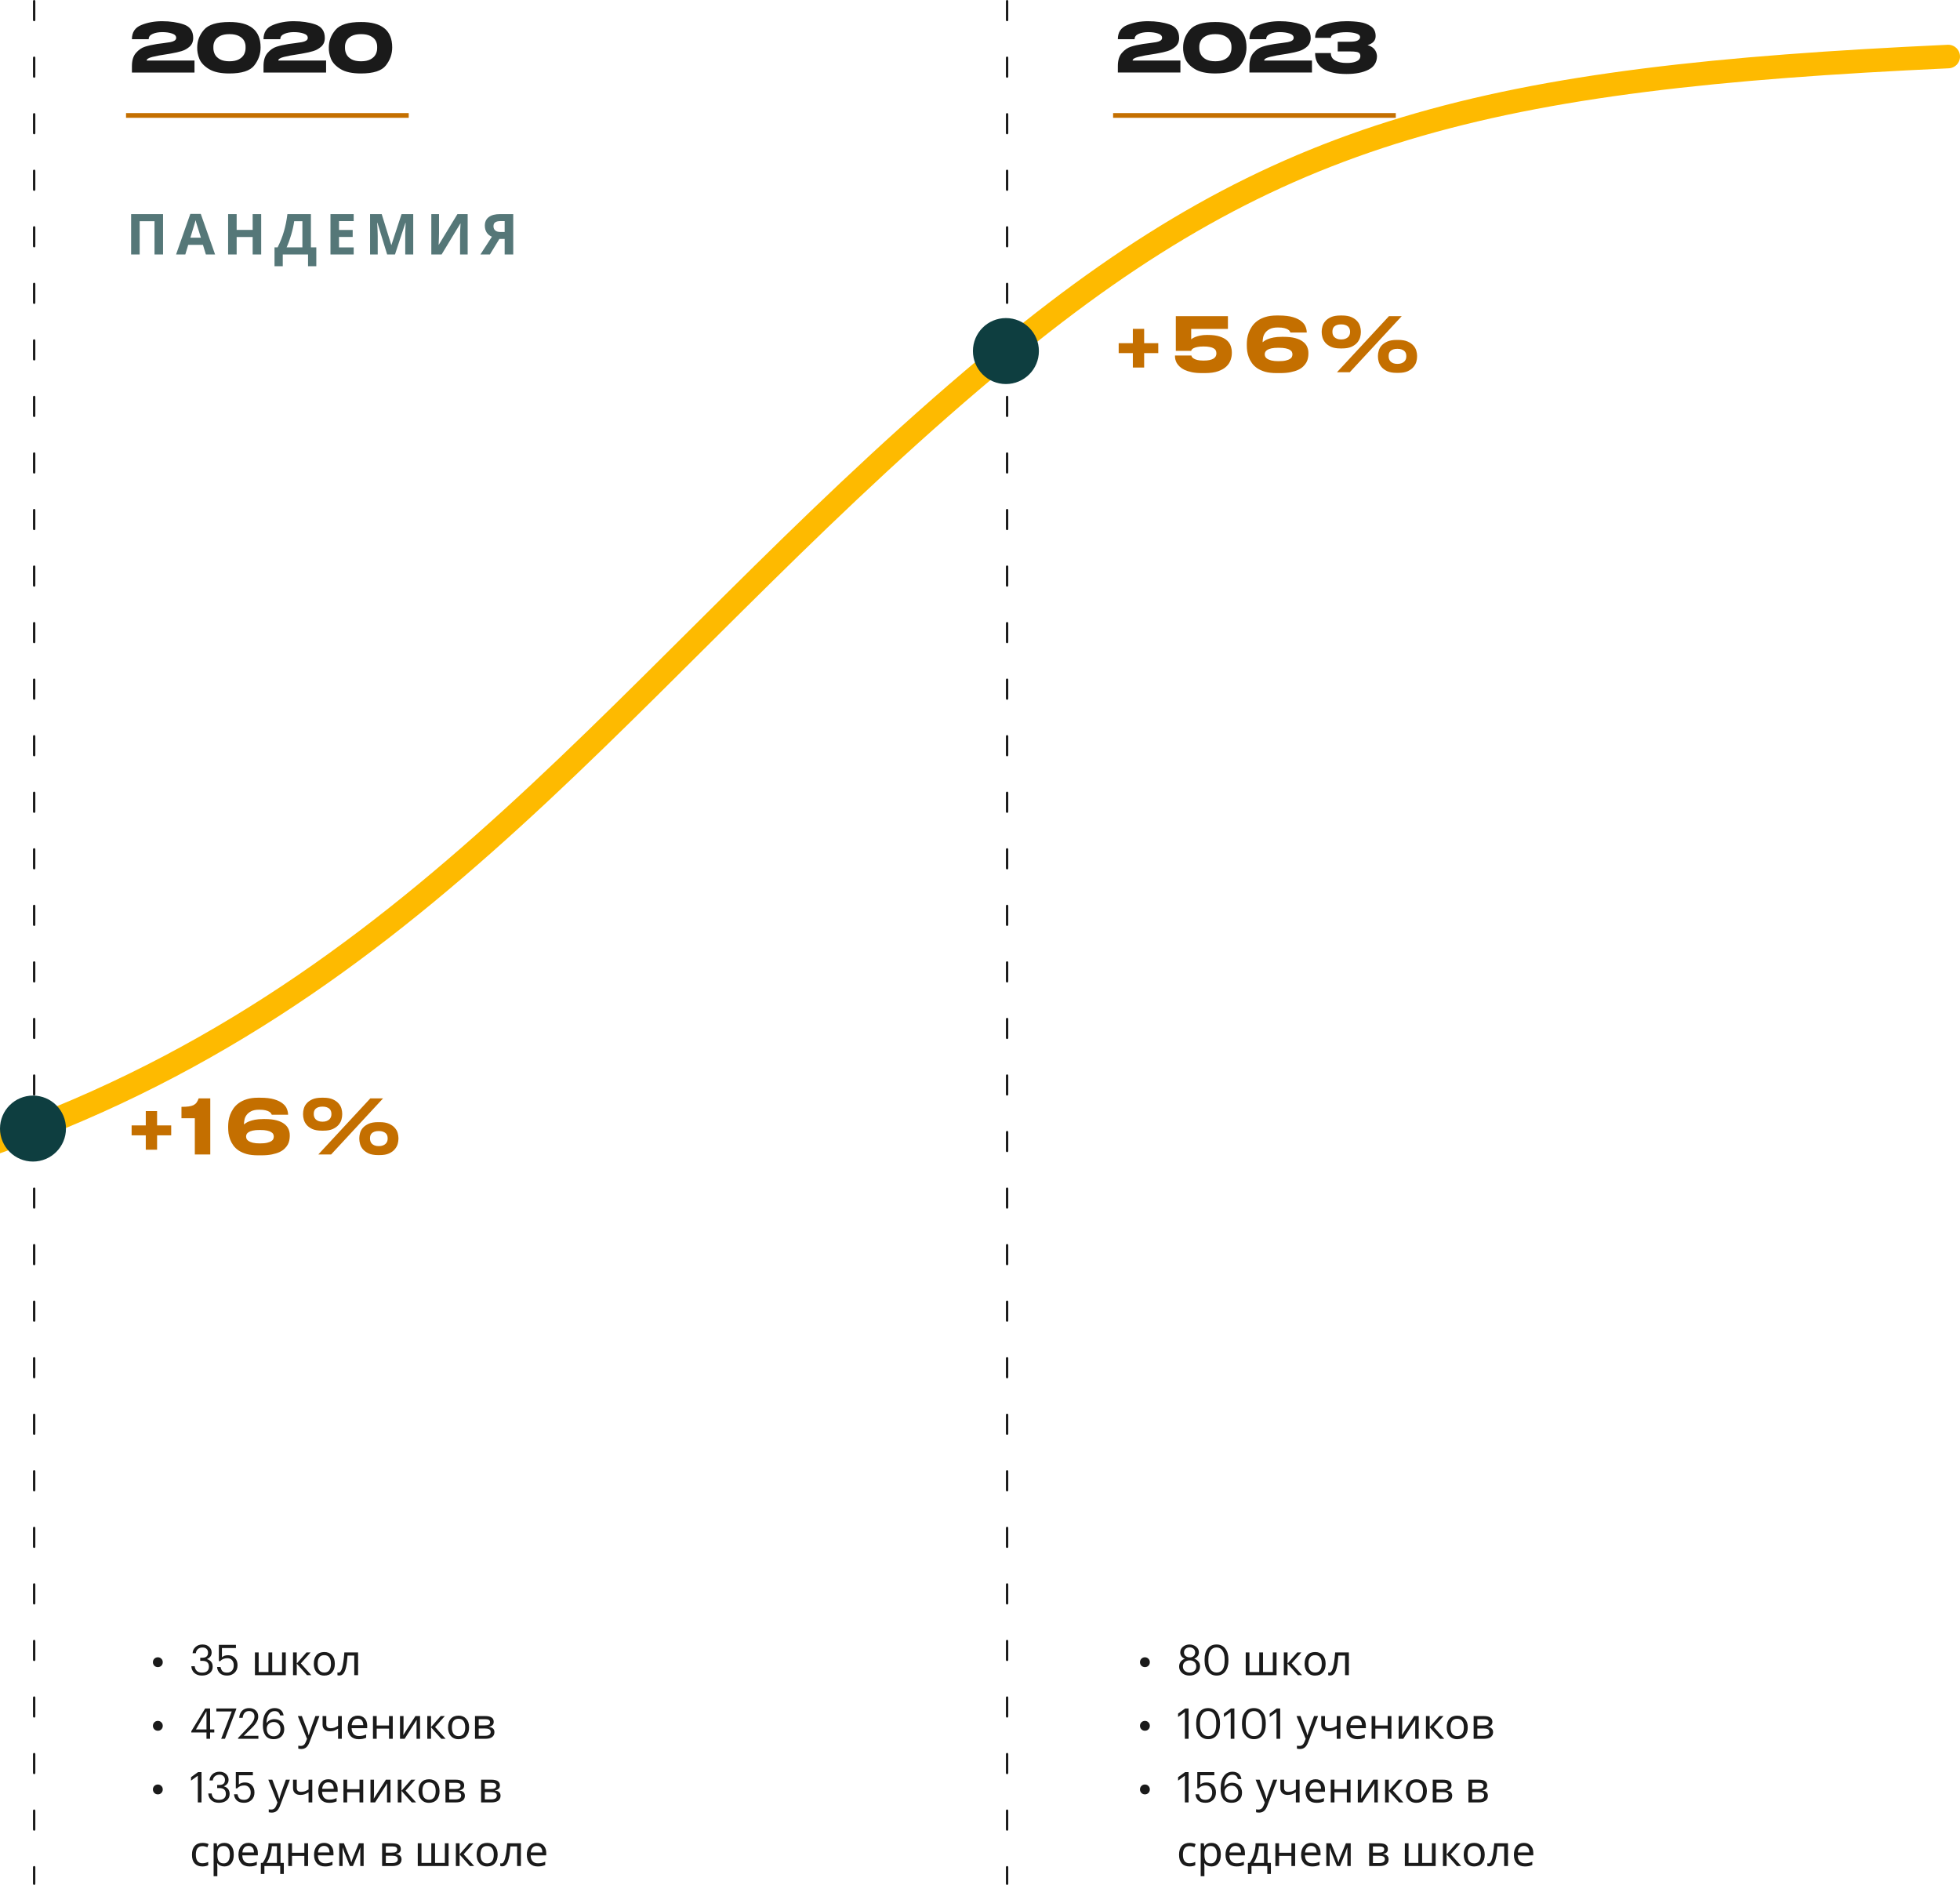 <?xml version="1.0" encoding="UTF-8"?> <svg xmlns="http://www.w3.org/2000/svg" width="832" height="800" viewBox="0 0 832 800" fill="none"><g clip-path="url(#clip0_824_589)"><path d="M14.5 0.5V799.5" stroke="#1A1A1A" stroke-linecap="round" stroke-dasharray="8 16"></path><path d="M427.5 0.5V799.5" stroke="#1A1A1A" stroke-linecap="round" stroke-dasharray="8 16"></path><path d="M66.681 481.872V487.984H61.881V481.872H55.871V477.648H61.881V471.568H66.681V477.648H72.671V481.872H66.681ZM77.031 474.608V469.776C78.231 469.776 79.231 469.723 80.041 469.616C80.871 469.509 81.561 469.328 82.091 469.072C82.641 468.795 83.091 468.432 83.431 467.984C83.771 467.515 84.071 466.917 84.331 466.192H89.261V490H82.701V474.608H77.031ZM109.461 490.352C107.631 490.352 106.041 490.171 104.691 489.808C103.371 489.424 102.241 488.923 101.301 488.304C100.361 487.664 99.611 486.939 99.031 486.128C98.451 485.317 98.011 484.485 97.691 483.632C97.371 482.757 97.141 481.904 97.011 481.072C96.911 480.219 96.851 479.429 96.851 478.704V477.968C96.851 477.328 96.911 476.592 97.011 475.76C97.141 474.907 97.371 474.032 97.691 473.136C98.031 472.24 98.491 471.365 99.061 470.512C99.661 469.637 100.431 468.859 101.371 468.176C102.301 467.493 103.441 466.949 104.761 466.544C106.081 466.117 107.651 465.904 109.461 465.904H110.421C112.901 465.904 114.901 466.139 116.441 466.608C118.001 467.077 119.201 467.675 120.051 468.4C120.931 469.104 121.521 469.883 121.811 470.736C122.131 471.568 122.291 472.357 122.291 473.104V473.136H115.381C115.321 472.987 115.211 472.795 115.061 472.56C114.931 472.304 114.681 472.069 114.291 471.856C113.931 471.621 113.411 471.419 112.731 471.248C112.061 471.077 111.181 470.992 110.071 470.992C108.601 470.992 107.441 471.216 106.581 471.664C105.731 472.112 105.081 472.656 104.631 473.296C104.181 473.915 103.891 474.576 103.771 475.28C103.641 475.963 103.571 476.549 103.571 477.04V477.264C103.721 477.136 103.971 476.944 104.311 476.688C104.671 476.432 105.171 476.176 105.811 475.92C106.451 475.664 107.251 475.44 108.211 475.248C109.201 475.056 110.381 474.96 111.771 474.96H112.471C114.411 474.96 116.051 475.141 117.401 475.504C118.741 475.867 119.831 476.368 120.661 477.008C121.491 477.627 122.091 478.352 122.451 479.184C122.821 479.995 123.001 480.848 123.001 481.744V482.288C123.001 482.8 122.931 483.365 122.811 483.984C122.701 484.581 122.491 485.179 122.171 485.776C121.851 486.373 121.401 486.949 120.821 487.504C120.271 488.059 119.541 488.549 118.651 488.976C117.771 489.381 116.701 489.712 115.451 489.968C114.211 490.224 112.741 490.352 111.031 490.352H109.461ZM104.471 482.448C104.471 482.747 104.541 483.067 104.691 483.408C104.841 483.728 105.131 484.027 105.561 484.304C105.981 484.581 106.571 484.816 107.321 485.008C108.091 485.2 109.081 485.296 110.291 485.296C111.621 485.296 112.661 485.2 113.431 485.008C114.221 484.816 114.821 484.581 115.221 484.304C115.651 484.005 115.921 483.696 116.021 483.376C116.151 483.035 116.211 482.736 116.211 482.48V482.288C116.211 482.011 116.141 481.712 115.991 481.392C115.861 481.072 115.581 480.784 115.161 480.528C114.751 480.251 114.161 480.027 113.371 479.856C112.601 479.685 111.571 479.6 110.291 479.6C109.061 479.6 108.051 479.685 107.291 479.856C106.541 480.027 105.951 480.251 105.531 480.528C105.121 480.784 104.841 481.072 104.691 481.392C104.541 481.712 104.471 482.011 104.471 482.288V482.448ZM136.581 479.888C134.941 479.888 133.601 479.653 132.551 479.184C131.531 478.693 130.731 478.107 130.151 477.424C129.581 476.72 129.181 475.984 128.971 475.216C128.751 474.427 128.651 473.733 128.651 473.136V472.56C128.651 471.963 128.751 471.28 128.971 470.512C129.181 469.723 129.581 468.997 130.151 468.336C130.731 467.653 131.531 467.077 132.551 466.608C133.601 466.139 134.941 465.904 136.581 465.904H137.291C138.931 465.904 140.261 466.139 141.291 466.608C142.331 467.077 143.141 467.653 143.721 468.336C144.321 468.997 144.721 469.723 144.941 470.512C145.151 471.28 145.261 471.963 145.261 472.56V473.136C145.261 473.733 145.151 474.427 144.941 475.216C144.721 475.984 144.321 476.72 143.721 477.424C143.141 478.107 142.331 478.693 141.291 479.184C140.261 479.653 138.931 479.888 137.291 479.888H136.581ZM162.601 466.192L140.551 490H135.111L157.191 466.192H162.601ZM140.681 472.72C140.681 472.336 140.621 471.963 140.491 471.6C140.361 471.216 140.151 470.885 139.851 470.608C139.551 470.331 139.151 470.107 138.661 469.936C138.191 469.765 137.611 469.68 136.901 469.68C136.201 469.68 135.601 469.765 135.111 469.936C134.641 470.107 134.261 470.331 133.961 470.608C133.681 470.885 133.481 471.216 133.351 471.6C133.251 471.963 133.191 472.336 133.191 472.72V472.912C133.191 473.296 133.261 473.68 133.381 474.064C133.511 474.427 133.711 474.757 133.991 475.056C134.291 475.355 134.671 475.6 135.141 475.792C135.611 475.984 136.201 476.08 136.901 476.08C137.611 476.08 138.191 475.984 138.661 475.792C139.151 475.6 139.551 475.355 139.851 475.056C140.151 474.757 140.361 474.427 140.491 474.064C140.621 473.701 140.681 473.339 140.681 472.976V472.72ZM160.491 490.256C158.851 490.256 157.501 490.021 156.461 489.552C155.431 489.061 154.621 488.464 154.021 487.76C153.451 487.056 153.051 486.32 152.841 485.552C152.631 484.763 152.521 484.069 152.521 483.472V482.928C152.521 482.331 152.631 481.648 152.841 480.88C153.051 480.091 153.451 479.365 154.021 478.704C154.621 478.021 155.431 477.445 156.461 476.976C157.501 476.507 158.851 476.272 160.491 476.272H161.161C162.801 476.272 164.141 476.507 165.161 476.976C166.211 477.445 167.021 478.021 167.591 478.704C168.191 479.365 168.591 480.091 168.811 480.88C169.021 481.648 169.131 482.331 169.131 482.928V483.472C169.131 484.069 169.021 484.763 168.811 485.552C168.591 486.32 168.191 487.056 167.591 487.76C167.021 488.464 166.211 489.061 165.161 489.552C164.141 490.021 162.801 490.256 161.161 490.256H160.491ZM160.781 480.048C160.071 480.048 159.471 480.133 158.981 480.304C158.511 480.475 158.131 480.699 157.831 480.976C157.551 481.253 157.351 481.573 157.221 481.936C157.121 482.299 157.061 482.672 157.061 483.056V483.28C157.061 483.664 157.131 484.048 157.261 484.432C157.381 484.795 157.591 485.125 157.861 485.424C158.161 485.723 158.551 485.968 159.021 486.16C159.491 486.352 160.071 486.448 160.781 486.448C161.481 486.448 162.071 486.352 162.541 486.16C163.031 485.968 163.421 485.723 163.721 485.424C164.021 485.125 164.231 484.795 164.361 484.432C164.491 484.069 164.551 483.707 164.551 483.344V483.056C164.551 482.672 164.491 482.299 164.361 481.936C164.231 481.573 164.021 481.253 163.721 480.976C163.421 480.699 163.031 480.475 162.541 480.304C162.071 480.133 161.481 480.048 160.781 480.048Z" fill="#C46F00"></path><path opacity="0.7" d="M69.21 108H65.59V93.891H59.29V108H55.66V90.867H69.21V108ZM87.39 108L86.15 103.922H79.9L78.66 108H74.74L80.79 90.797H85.23L91.3 108H87.39ZM85.28 100.875C84.13 97.18 83.48 95.09 83.33 94.606C83.19 94.121 83.09 93.738 83.03 93.457C82.77 94.457 82.03 96.93 80.81 100.875H85.28ZM110.87 108H107.25V100.605H100.46V108H96.83V90.867H100.46V97.582H107.25V90.867H110.87V108ZM116.53 104.977H117.85C118.98 102.711 119.88 100.449 120.53 98.191C121.19 95.926 121.68 93.484 122 90.867H131.98V104.977H134.27V112.992H130.76V108H120.03V112.992H116.53V104.977ZM124.88 93.891C124.63 95.68 124.21 97.574 123.63 99.574C123.05 101.574 122.4 103.375 121.67 104.977H128.36V93.891H124.88ZM150.14 108H140.28V90.867H150.14V93.844H143.91V97.606H149.71V100.582H143.91V105H150.14V108ZM164.34 108L160.22 94.559H160.11C160.26 97.293 160.34 99.117 160.34 100.031V108H157.09V90.867H162.03L166.09 103.969H166.16L170.46 90.867H175.41V108H172.02V99.891C172.02 99.508 172.02 99.066 172.03 98.566C172.05 98.066 172.1 96.738 172.19 94.582H172.09L167.67 108H164.34ZM183.09 90.867H186.36V99.141L186.31 101.355L186.2 103.875H186.27L194.18 90.867H198.52V108H195.29V99.773C195.29 98.672 195.36 97.039 195.5 94.875H195.41L187.46 108H183.09V90.867ZM211.97 101.426L207.97 108H203.93L208.81 100.465C207.84 100.074 207.1 99.473 206.58 98.66C206.07 97.84 205.81 96.875 205.81 95.766C205.81 94.195 206.36 92.988 207.47 92.144C208.59 91.293 210.19 90.867 212.28 90.867H217.86V108H214.22V101.426H211.97ZM214.22 93.844H212.43C211.49 93.844 210.77 94.012 210.25 94.348C209.73 94.684 209.48 95.242 209.48 96.023C209.48 96.781 209.73 97.379 210.23 97.816C210.73 98.254 211.49 98.473 212.52 98.473H214.22V93.844Z" fill="#0E3E40"></path><path d="M485.681 149.872V155.984H480.881V149.872H474.871V145.648H480.881V139.568H485.681V145.648H491.671V149.872H485.681ZM510.191 158.352C508.531 158.352 507.091 158.224 505.881 157.968C504.681 157.712 503.661 157.381 502.801 156.976C501.971 156.571 501.291 156.112 500.751 155.6C500.221 155.088 499.811 154.576 499.511 154.064C499.231 153.531 499.041 153.029 498.931 152.56C498.821 152.091 498.771 151.685 498.771 151.344V150.896H505.721C505.741 151.024 505.811 151.216 505.941 151.472C506.091 151.707 506.341 151.941 506.711 152.176C507.071 152.411 507.581 152.613 508.241 152.784C508.901 152.955 509.791 153.04 510.901 153.04C511.921 153.04 512.791 152.965 513.491 152.816C514.201 152.645 514.751 152.432 515.161 152.176C515.581 151.899 515.881 151.589 516.051 151.248C516.241 150.885 516.341 150.501 516.341 150.096V149.904C516.341 149.477 516.251 149.093 516.081 148.752C515.911 148.389 515.611 148.091 515.191 147.856C514.781 147.6 514.231 147.408 513.521 147.28C512.821 147.131 511.941 147.056 510.901 147.056C509.831 147.056 508.961 147.131 508.271 147.28C507.611 147.408 507.091 147.568 506.711 147.76C506.321 147.952 506.061 148.155 505.911 148.368C505.761 148.581 505.671 148.763 505.651 148.912H499.121V134.192H521.241V139.6H505.651V144.016C505.711 143.952 505.901 143.824 506.191 143.632C506.521 143.419 506.941 143.205 507.481 142.992C508.031 142.779 508.711 142.587 509.521 142.416C510.331 142.245 511.271 142.16 512.341 142.16H512.661C514.731 142.16 516.421 142.384 517.751 142.832C519.071 143.259 520.121 143.824 520.881 144.528C521.651 145.232 522.171 146.032 522.451 146.928C522.751 147.803 522.901 148.677 522.901 149.552V149.936C522.901 150.832 522.731 151.781 522.391 152.784C522.071 153.765 521.481 154.672 520.631 155.504C519.771 156.336 518.601 157.019 517.111 157.552C515.641 158.085 513.761 158.352 511.481 158.352H510.191ZM541.871 158.352C540.031 158.352 538.441 158.171 537.101 157.808C535.781 157.424 534.651 156.923 533.711 156.304C532.771 155.664 532.011 154.939 531.441 154.128C530.861 153.317 530.411 152.485 530.091 151.632C529.771 150.757 529.551 149.904 529.421 149.072C529.311 148.219 529.261 147.429 529.261 146.704V145.968C529.261 145.328 529.311 144.592 529.421 143.76C529.551 142.907 529.771 142.032 530.091 141.136C530.431 140.24 530.891 139.365 531.471 138.512C532.071 137.637 532.831 136.859 533.771 136.176C534.711 135.493 535.841 134.949 537.161 134.544C538.491 134.117 540.051 133.904 541.871 133.904H542.831C545.301 133.904 547.311 134.139 548.841 134.608C550.401 135.077 551.611 135.675 552.461 136.4C553.331 137.104 553.921 137.883 554.221 138.736C554.541 139.568 554.701 140.357 554.701 141.104V141.136H547.791C547.721 140.987 547.621 140.795 547.471 140.56C547.341 140.304 547.081 140.069 546.701 139.856C546.341 139.621 545.811 139.419 545.131 139.248C544.471 139.077 543.591 138.992 542.481 138.992C541.001 138.992 539.841 139.216 538.991 139.664C538.131 140.112 537.481 140.656 537.041 141.296C536.591 141.915 536.301 142.576 536.171 143.28C536.041 143.963 535.981 144.549 535.981 145.04V145.264C536.131 145.136 536.371 144.944 536.721 144.688C537.081 144.432 537.581 144.176 538.221 143.92C538.861 143.664 539.661 143.44 540.621 143.248C541.601 143.056 542.791 142.96 544.171 142.96H544.881C546.821 142.96 548.461 143.141 549.801 143.504C551.151 143.867 552.241 144.368 553.071 145.008C553.901 145.627 554.501 146.352 554.861 147.184C555.221 147.995 555.401 148.848 555.401 149.744V150.288C555.401 150.8 555.341 151.365 555.211 151.984C555.111 152.581 554.891 153.179 554.571 153.776C554.251 154.373 553.801 154.949 553.231 155.504C552.671 156.059 551.951 156.549 551.051 156.976C550.181 157.381 549.111 157.712 547.851 157.968C546.611 158.224 545.141 158.352 543.441 158.352H541.871ZM536.881 150.448C536.881 150.747 536.951 151.067 537.101 151.408C537.251 151.728 537.541 152.027 537.961 152.304C538.391 152.581 538.981 152.816 539.721 153.008C540.491 153.2 541.481 153.296 542.701 153.296C544.021 153.296 545.071 153.2 545.841 153.008C546.631 152.816 547.221 152.581 547.631 152.304C548.051 152.005 548.321 151.696 548.431 151.376C548.561 151.035 548.621 150.736 548.621 150.48V150.288C548.621 150.011 548.551 149.712 548.401 149.392C548.271 149.072 547.991 148.784 547.561 148.528C547.161 148.251 546.561 148.027 545.771 147.856C545.001 147.685 543.981 147.6 542.701 147.6C541.461 147.6 540.461 147.685 539.691 147.856C538.951 148.027 538.361 148.251 537.931 148.528C537.531 148.784 537.251 149.072 537.101 149.392C536.951 149.712 536.881 150.011 536.881 150.288V150.448ZM568.991 147.888C567.351 147.888 566.001 147.653 564.961 147.184C563.931 146.693 563.131 146.107 562.561 145.424C561.981 144.72 561.591 143.984 561.371 143.216C561.161 142.427 561.051 141.733 561.051 141.136V140.56C561.051 139.963 561.161 139.28 561.371 138.512C561.591 137.723 561.981 136.997 562.561 136.336C563.131 135.653 563.931 135.077 564.961 134.608C566.001 134.139 567.351 133.904 568.991 133.904H569.691C571.341 133.904 572.671 134.139 573.691 134.608C574.741 135.077 575.551 135.653 576.131 136.336C576.721 136.997 577.131 137.723 577.341 138.512C577.561 139.28 577.661 139.963 577.661 140.56V141.136C577.661 141.733 577.561 142.427 577.341 143.216C577.131 143.984 576.721 144.72 576.131 145.424C575.551 146.107 574.741 146.693 573.691 147.184C572.671 147.653 571.341 147.888 569.691 147.888H568.991ZM595.011 134.192L572.961 158H567.521L589.601 134.192H595.011ZM573.091 140.72C573.091 140.336 573.021 139.963 572.891 139.6C572.771 139.216 572.551 138.885 572.251 138.608C571.961 138.331 571.561 138.107 571.071 137.936C570.601 137.765 570.011 137.68 569.311 137.68C568.611 137.68 568.011 137.765 567.521 137.936C567.051 138.107 566.671 138.331 566.371 138.608C566.091 138.885 565.891 139.216 565.761 139.6C565.651 139.963 565.601 140.336 565.601 140.72V140.912C565.601 141.296 565.661 141.68 565.791 142.064C565.921 142.427 566.121 142.757 566.401 143.056C566.701 143.355 567.081 143.6 567.551 143.792C568.021 143.984 568.611 144.08 569.311 144.08C570.011 144.08 570.601 143.984 571.071 143.792C571.561 143.6 571.961 143.355 572.251 143.056C572.551 142.757 572.771 142.427 572.891 142.064C573.021 141.701 573.091 141.339 573.091 140.976V140.72ZM592.891 158.256C591.251 158.256 589.911 158.021 588.861 157.552C587.841 157.061 587.031 156.464 586.431 155.76C585.851 155.056 585.461 154.32 585.251 153.552C585.031 152.763 584.931 152.069 584.931 151.472V150.928C584.931 150.331 585.031 149.648 585.251 148.88C585.461 148.091 585.851 147.365 586.431 146.704C587.031 146.021 587.841 145.445 588.861 144.976C589.911 144.507 591.251 144.272 592.891 144.272H593.571C595.211 144.272 596.541 144.507 597.571 144.976C598.611 145.445 599.421 146.021 600.001 146.704C600.601 147.365 601.001 148.091 601.211 148.88C601.431 149.648 601.531 150.331 601.531 150.928V151.472C601.531 152.069 601.431 152.763 601.211 153.552C601.001 154.32 600.601 155.056 600.001 155.76C599.421 156.464 598.611 157.061 597.571 157.552C596.541 158.021 595.211 158.256 593.571 158.256H592.891ZM593.181 148.048C592.481 148.048 591.881 148.133 591.391 148.304C590.921 148.475 590.541 148.699 590.241 148.976C589.961 149.253 589.761 149.573 589.631 149.936C589.521 150.299 589.471 150.672 589.471 151.056V151.28C589.471 151.664 589.531 152.048 589.661 152.432C589.791 152.795 589.991 153.125 590.271 153.424C590.571 153.723 590.951 153.968 591.421 154.16C591.891 154.352 592.481 154.448 593.181 154.448C593.891 154.448 594.471 154.352 594.941 154.16C595.431 153.968 595.831 153.723 596.131 153.424C596.431 153.125 596.641 152.795 596.771 152.432C596.891 152.069 596.961 151.707 596.961 151.344V151.056C596.961 150.672 596.891 150.299 596.771 149.936C596.641 149.573 596.431 149.253 596.131 148.976C595.831 148.699 595.431 148.475 594.941 148.304C594.471 148.133 593.891 148.048 593.181 148.048Z" fill="#C46F00"></path><path d="M67 707.58C66.41 707.58 65.91 707.376 65.51 706.968C65.11 706.56 64.91 706.068 64.91 705.492C64.91 704.916 65.11 704.424 65.51 704.016C65.91 703.608 66.41 703.404 67 703.404C67.6 703.404 68.1 703.608 68.49 704.016C68.89 704.412 69.09 704.904 69.09 705.492C69.09 706.08 68.89 706.578 68.49 706.986C68.1 707.382 67.6 707.58 67 707.58ZM85.72 711.162C84.39 711.162 83.31 710.79 82.5 710.046C81.69 709.302 81.27 708.354 81.22 707.202H82.66C82.73 708.018 83.02 708.672 83.52 709.164C84.04 709.656 84.78 709.902 85.76 709.902C86.74 709.902 87.47 709.686 87.95 709.254C88.44 708.81 88.69 708.198 88.69 707.418C88.69 705.75 87.78 704.916 85.97 704.916H85V703.602H85.9C87.51 703.602 88.31 702.87 88.31 701.406C88.31 700.77 88.11 700.254 87.7 699.858C87.3 699.45 86.73 699.246 85.97 699.246C85.18 699.246 84.53 699.468 84.01 699.912C83.51 700.356 83.21 700.944 83.13 701.676H81.76C81.81 700.632 82.22 699.756 83 699.048C83.78 698.328 84.77 697.968 85.97 697.968C87.15 697.968 88.08 698.304 88.78 698.976C89.49 699.636 89.84 700.434 89.84 701.37C89.84 702.678 89.16 703.614 87.81 704.178C88.59 704.382 89.19 704.76 89.63 705.312C90.07 705.852 90.29 706.554 90.29 707.418C90.29 708.57 89.87 709.482 89.01 710.154C88.17 710.826 87.08 711.162 85.72 711.162ZM96.42 711.162C95.09 711.162 94.06 710.832 93.34 710.172C92.64 709.512 92.23 708.63 92.14 707.526H93.63C93.78 708.306 94.05 708.9 94.44 709.308C94.84 709.704 95.49 709.902 96.4 709.902C97.28 709.902 97.97 709.626 98.47 709.074C98.98 708.522 99.23 707.76 99.23 706.788C99.23 705.876 98.98 705.15 98.49 704.61C98 704.058 97.35 703.782 96.53 703.782C95.23 703.782 94.22 704.196 93.49 705.024H92.91V698.13H100.15V699.48H94.21V703.404C94.84 702.816 95.72 702.522 96.84 702.522C98.01 702.522 98.97 702.912 99.72 703.692C100.46 704.46 100.83 705.492 100.83 706.788C100.83 708.108 100.41 709.17 99.57 709.974C98.73 710.766 97.68 711.162 96.42 711.162ZM115.55 709.664H119.73V701.35H121.31V711H108.22V701.35H109.8V709.664H113.96V701.35H115.55V709.664ZM130.1 701.35H131.83L127.71 705.999L132.17 711H130.33L125.97 706.104V711H124.39V701.35H125.97V706.034L130.1 701.35ZM142.13 706.157C142.13 707.733 141.73 708.964 140.93 709.849C140.14 710.733 139.04 711.176 137.63 711.176C136.76 711.176 135.98 710.974 135.31 710.569C134.63 710.159 134.12 709.573 133.75 708.812C133.39 708.05 133.21 707.165 133.21 706.157C133.21 704.587 133.6 703.365 134.39 702.492C135.17 701.613 136.27 701.174 137.69 701.174C139.05 701.174 140.13 701.622 140.92 702.519C141.73 703.409 142.13 704.622 142.13 706.157ZM134.84 706.157C134.84 707.37 135.08 708.293 135.55 708.926C136.04 709.553 136.74 709.866 137.67 709.866C138.59 709.866 139.29 709.553 139.77 708.926C140.25 708.293 140.49 707.37 140.49 706.157C140.49 704.944 140.25 704.033 139.76 703.424C139.28 702.809 138.58 702.501 137.65 702.501C135.78 702.501 134.84 703.72 134.84 706.157ZM151.99 711H150.38V702.668H147.54C147.38 704.777 147.16 706.436 146.88 707.643C146.6 708.844 146.24 709.726 145.79 710.288C145.34 710.845 144.77 711.123 144.07 711.123C143.69 711.123 143.41 711.082 143.24 711V709.813C143.36 709.86 143.52 709.884 143.73 709.884C144.37 709.884 144.89 709.204 145.27 707.845C145.65 706.485 145.96 704.32 146.17 701.35H151.99V711ZM67 734.58C66.41 734.58 65.91 734.376 65.51 733.968C65.11 733.56 64.91 733.068 64.91 732.492C64.91 731.916 65.11 731.424 65.51 731.016C65.91 730.608 66.41 730.404 67 730.404C67.6 730.404 68.1 730.608 68.49 731.016C68.89 731.412 69.09 731.904 69.09 732.492C69.09 733.08 68.89 733.578 68.49 733.986C68.1 734.382 67.6 734.58 67 734.58ZM87.65 738V735.3H81.2V734.796L87.09 725.13H89.18V734.022H90.96V735.3H89.18V738H87.65ZM83.18 734.022H87.65V726.318L83.18 734.022ZM93.89 738L98.37 726.39H91.83V725.13H100.31V725.346L95.49 738H93.89ZM101.06 738V737.64L106.17 732.258C107.4 730.95 108.02 729.708 108.02 728.532C108.02 727.812 107.82 727.248 107.41 726.84C107.01 726.432 106.45 726.228 105.72 726.228C104.15 726.228 103.24 727.182 103 729.09H101.54C101.64 727.818 102.05 726.816 102.78 726.084C103.53 725.34 104.51 724.968 105.72 724.968C106.91 724.968 107.85 725.298 108.54 725.958C109.25 726.606 109.61 727.482 109.61 728.586C109.61 730.014 108.74 731.574 107.01 733.266L103.47 736.722H109.68V738H101.06ZM116.21 738.162C115.36 738.162 114.63 738.012 114.02 737.712C113.4 737.412 112.92 736.986 112.58 736.434C112.23 735.882 111.98 735.27 111.82 734.598C111.66 733.914 111.59 733.152 111.59 732.312V732.006C111.59 729.75 112.04 728.016 112.95 726.804C113.88 725.58 115.1 724.968 116.63 724.968C117.65 724.968 118.49 725.232 119.15 725.76C119.81 726.288 120.22 727.062 120.39 728.082H118.89C118.75 727.458 118.49 726.996 118.12 726.696C117.75 726.396 117.21 726.246 116.52 726.246C115.52 726.246 114.72 726.69 114.11 727.578C113.49 728.466 113.17 729.738 113.13 731.394C113.45 730.866 113.89 730.446 114.47 730.134C115.05 729.81 115.71 729.648 116.45 729.648C117.71 729.648 118.72 730.05 119.49 730.854C120.27 731.658 120.66 732.66 120.66 733.86C120.66 735.156 120.26 736.2 119.45 736.992C118.65 737.772 117.57 738.162 116.21 738.162ZM116.21 736.938C117.06 736.938 117.75 736.662 118.26 736.11C118.79 735.558 119.06 734.832 119.06 733.932C119.06 733.008 118.8 732.27 118.28 731.718C117.77 731.154 117.07 730.872 116.19 730.872C115.33 730.872 114.62 731.136 114.07 731.664C113.52 732.192 113.24 732.876 113.24 733.716C113.24 734.736 113.51 735.528 114.05 736.092C114.6 736.656 115.32 736.938 116.21 736.938ZM126.43 728.35H128.13L130.21 733.843C130.65 735.038 130.92 735.914 131.02 736.471H131.09C131.14 736.254 131.26 735.85 131.45 735.258C131.64 734.66 131.8 734.183 131.92 733.825L133.88 728.35H135.59L131.43 739.336C131.03 740.402 130.55 741.167 129.99 741.63C129.43 742.093 128.75 742.324 127.93 742.324C127.49 742.324 127.05 742.274 126.62 742.175V740.918C126.91 740.988 127.26 741.023 127.67 741.023C128.17 741.023 128.6 740.883 128.95 740.602C129.31 740.326 129.59 739.898 129.82 739.318L130.32 738.035L126.43 728.35ZM138.51 728.35V731.865C138.51 732.967 139.13 733.518 140.36 733.518C140.9 733.518 141.41 733.438 141.89 733.28C142.38 733.116 142.92 732.853 143.51 732.489V728.35H145.09V738H143.51V733.702C142.86 734.118 142.28 734.408 141.76 734.572C141.24 734.736 140.67 734.818 140.04 734.818C139.08 734.818 138.32 734.566 137.76 734.062C137.2 733.559 136.93 732.861 136.93 731.971V728.35H138.51ZM152.26 738.176C150.82 738.176 149.68 737.739 148.85 736.866C148.03 735.987 147.62 734.78 147.62 733.245C147.62 731.698 148.01 730.468 148.77 729.554C149.54 728.634 150.58 728.174 151.88 728.174C153.1 728.174 154.06 728.566 154.79 729.352C155.51 730.131 155.87 731.188 155.87 732.524V733.482H149.26C149.29 734.578 149.56 735.41 150.09 735.979C150.62 736.547 151.37 736.831 152.33 736.831C152.85 736.831 153.34 736.787 153.8 736.699C154.26 736.605 154.81 736.427 155.43 736.163V737.552C154.89 737.78 154.39 737.941 153.92 738.035C153.46 738.129 152.9 738.176 152.26 738.176ZM151.87 729.466C151.11 729.466 150.51 729.709 150.07 730.195C149.63 730.682 149.37 731.358 149.29 732.226H154.21C154.19 731.323 153.99 730.638 153.58 730.169C153.18 729.7 152.61 729.466 151.87 729.466ZM159.9 728.35V732.366H165.14V728.35H166.72V738H165.14V733.702H159.9V738H158.32V728.35H159.9ZM171.29 728.35V734.238L171.22 735.943L171.19 736.436L176.35 728.35H178.3V738H176.82V732.313L176.85 731.092L176.89 729.932L171.76 738H169.8V728.35H171.29ZM187.08 728.35H188.82L184.69 732.999L189.16 738H187.32L182.96 733.104V738H181.38V728.35H182.96V733.034L187.08 728.35ZM199.12 733.157C199.12 734.733 198.72 735.964 197.92 736.849C197.12 737.733 196.02 738.176 194.62 738.176C193.74 738.176 192.97 737.974 192.3 737.569C191.62 737.159 191.1 736.573 190.74 735.812C190.38 735.05 190.2 734.165 190.2 733.157C190.2 731.587 190.59 730.365 191.37 729.492C192.16 728.613 193.26 728.174 194.68 728.174C196.04 728.174 197.12 728.622 197.91 729.519C198.72 730.409 199.12 731.622 199.12 733.157ZM191.83 733.157C191.83 734.37 192.07 735.293 192.54 735.926C193.02 736.553 193.73 736.866 194.66 736.866C195.58 736.866 196.28 736.553 196.76 735.926C197.24 735.293 197.48 734.37 197.48 733.157C197.48 731.944 197.24 731.033 196.75 730.424C196.27 729.809 195.57 729.501 194.63 729.501C192.77 729.501 191.83 730.72 191.83 733.157ZM209.57 730.784C209.57 731.405 209.39 731.88 209.04 732.208C208.69 732.53 208.19 732.75 207.54 732.867V732.946C208.35 733.058 208.94 733.301 209.31 733.676C209.69 734.045 209.88 734.543 209.88 735.17C209.88 736.084 209.54 736.784 208.86 737.271C208.2 737.757 207.23 738 205.97 738H201.63V728.35H205.96C208.36 728.35 209.57 729.161 209.57 730.784ZM208.29 735.082C208.29 734.543 208.08 734.165 207.66 733.948C207.24 733.731 206.62 733.623 205.81 733.623H203.21V736.726H205.84C207.48 736.726 208.29 736.178 208.29 735.082ZM208.02 730.925C208.02 730.474 207.84 730.151 207.49 729.958C207.15 729.765 206.62 729.668 205.92 729.668H203.21V732.313H205.63C206.49 732.313 207.1 732.208 207.47 731.997C207.84 731.78 208.02 731.423 208.02 730.925ZM67 761.58C66.41 761.58 65.91 761.376 65.51 760.968C65.11 760.56 64.91 760.068 64.91 759.492C64.91 758.916 65.11 758.424 65.51 758.016C65.91 757.608 66.41 757.404 67 757.404C67.6 757.404 68.1 757.608 68.49 758.016C68.89 758.412 69.09 758.904 69.09 759.492C69.09 760.08 68.89 760.578 68.49 760.986C68.1 761.382 67.6 761.58 67 761.58ZM83.97 765V753.678L81.09 755.748V754.29L84.08 752.13H85.54V765H83.97ZM92.91 765.162C91.58 765.162 90.5 764.79 89.69 764.046C88.88 763.302 88.46 762.354 88.41 761.202H89.85C89.92 762.018 90.21 762.672 90.71 763.164C91.23 763.656 91.97 763.902 92.95 763.902C93.93 763.902 94.66 763.686 95.14 763.254C95.63 762.81 95.88 762.198 95.88 761.418C95.88 759.75 94.97 758.916 93.16 758.916H92.19V757.602H93.09C94.7 757.602 95.5 756.87 95.5 755.406C95.5 754.77 95.3 754.254 94.89 753.858C94.49 753.45 93.92 753.246 93.16 753.246C92.37 753.246 91.72 753.468 91.2 753.912C90.7 754.356 90.4 754.944 90.32 755.676H88.95C89 754.632 89.41 753.756 90.19 753.048C90.97 752.328 91.96 751.968 93.16 751.968C94.34 751.968 95.27 752.304 95.97 752.976C96.68 753.636 97.03 754.434 97.03 755.37C97.03 756.678 96.35 757.614 95 758.178C95.78 758.382 96.38 758.76 96.82 759.312C97.26 759.852 97.48 760.554 97.48 761.418C97.48 762.57 97.06 763.482 96.2 764.154C95.36 764.826 94.27 765.162 92.91 765.162ZM103.61 765.162C102.28 765.162 101.25 764.832 100.53 764.172C99.82 763.512 99.42 762.63 99.33 761.526H100.82C100.96 762.306 101.23 762.9 101.63 763.308C102.03 763.704 102.68 763.902 103.59 763.902C104.47 763.902 105.16 763.626 105.66 763.074C106.17 762.522 106.42 761.76 106.42 760.788C106.42 759.876 106.17 759.15 105.68 758.61C105.19 758.058 104.53 757.782 103.72 757.782C102.42 757.782 101.41 758.196 100.68 759.024H100.1V752.13H107.34V753.48H101.4V757.404C102.03 756.816 102.91 756.522 104.02 756.522C105.2 756.522 106.16 756.912 106.9 757.692C107.65 758.46 108.02 759.492 108.02 760.788C108.02 762.108 107.6 763.17 106.76 763.974C105.92 764.766 104.87 765.162 103.61 765.162ZM113.9 755.35H115.59L117.68 760.843C118.12 762.038 118.39 762.914 118.49 763.471H118.56C118.61 763.254 118.73 762.85 118.92 762.258C119.1 761.66 119.26 761.183 119.39 760.825L121.35 755.35H123.06L118.9 766.336C118.5 767.402 118.01 768.167 117.46 768.63C116.9 769.093 116.21 769.324 115.39 769.324C114.95 769.324 114.52 769.274 114.08 769.175V767.918C114.38 767.988 114.73 768.023 115.14 768.023C115.64 768.023 116.07 767.883 116.42 767.602C116.77 767.326 117.06 766.898 117.28 766.318L117.78 765.035L113.9 755.35ZM125.97 755.35V758.865C125.97 759.967 126.59 760.518 127.83 760.518C128.37 760.518 128.88 760.438 129.36 760.28C129.84 760.116 130.38 759.853 130.98 759.489V755.35H132.56V765H130.98V760.702C130.33 761.118 129.75 761.408 129.23 761.572C128.71 761.736 128.14 761.818 127.5 761.818C126.54 761.818 125.78 761.566 125.23 761.062C124.67 760.559 124.39 759.861 124.39 758.971V755.35H125.97ZM139.73 765.176C138.28 765.176 137.15 764.739 136.32 763.866C135.5 762.987 135.09 761.78 135.09 760.245C135.09 758.698 135.47 757.468 136.24 756.554C137.01 755.634 138.04 755.174 139.35 755.174C140.56 755.174 141.53 755.566 142.25 756.352C142.97 757.131 143.33 758.188 143.33 759.524V760.482H136.72C136.75 761.578 137.03 762.41 137.56 762.979C138.09 763.547 138.83 763.831 139.8 763.831C140.32 763.831 140.8 763.787 141.27 763.699C141.73 763.605 142.27 763.427 142.89 763.163V764.552C142.36 764.78 141.86 764.941 141.39 765.035C140.92 765.129 140.37 765.176 139.73 765.176ZM139.33 756.466C138.58 756.466 137.98 756.709 137.54 757.195C137.1 757.682 136.84 758.358 136.76 759.226H141.67C141.66 758.323 141.45 757.638 141.05 757.169C140.64 756.7 140.07 756.466 139.33 756.466ZM147.37 755.35V759.366H152.61V755.35H154.19V765H152.61V760.702H147.37V765H145.79V755.35H147.37ZM158.76 755.35V761.238L158.69 762.943L158.65 763.436L163.82 755.35H165.76V765H164.29V759.313L164.31 758.092L164.36 756.932L159.22 765H157.26V755.35H158.76ZM174.55 755.35H176.28L172.16 759.999L176.63 765H174.79L170.43 760.104V765H168.85V755.35H170.43V760.034L174.55 755.35ZM186.58 760.157C186.58 761.733 186.19 762.964 185.39 763.849C184.59 764.733 183.49 765.176 182.08 765.176C181.21 765.176 180.44 764.974 179.76 764.569C179.09 764.159 178.57 763.573 178.21 762.812C177.84 762.05 177.66 761.165 177.66 760.157C177.66 758.587 178.06 757.365 178.84 756.492C179.63 755.613 180.73 755.174 182.15 755.174C183.5 755.174 184.58 755.622 185.38 756.519C186.18 757.409 186.58 758.622 186.58 760.157ZM179.3 760.157C179.3 761.37 179.54 762.293 180.01 762.926C180.49 763.553 181.2 763.866 182.13 763.866C183.05 763.866 183.75 763.553 184.23 762.926C184.71 762.293 184.95 761.37 184.95 760.157C184.95 758.944 184.71 758.033 184.22 757.424C183.74 756.809 183.03 756.501 182.1 756.501C180.23 756.501 179.3 757.72 179.3 760.157ZM197.03 757.784C197.03 758.405 196.86 758.88 196.51 759.208C196.16 759.53 195.65 759.75 195 759.867V759.946C195.82 760.058 196.41 760.301 196.78 760.676C197.15 761.045 197.34 761.543 197.34 762.17C197.34 763.084 197 763.784 196.33 764.271C195.66 764.757 194.7 765 193.44 765H189.1V755.35H193.42C195.83 755.35 197.03 756.161 197.03 757.784ZM195.76 762.082C195.76 761.543 195.55 761.165 195.13 760.948C194.71 760.731 194.09 760.623 193.27 760.623H190.68V763.726H193.31C194.94 763.726 195.76 763.178 195.76 762.082ZM195.49 757.925C195.49 757.474 195.31 757.151 194.96 756.958C194.61 756.765 194.09 756.668 193.39 756.668H190.68V759.313H193.1C193.96 759.313 194.57 759.208 194.93 758.997C195.3 758.78 195.49 758.423 195.49 757.925ZM212.17 757.784C212.17 758.405 211.99 758.88 211.64 759.208C211.29 759.53 210.79 759.75 210.14 759.867V759.946C210.95 760.058 211.54 760.301 211.91 760.676C212.29 761.045 212.48 761.543 212.48 762.17C212.48 763.084 212.14 763.784 211.47 764.271C210.8 764.757 209.83 765 208.57 765H204.23V755.35H208.56C210.96 755.35 212.17 756.161 212.17 757.784ZM210.89 762.082C210.89 761.543 210.68 761.165 210.26 760.948C209.84 760.731 209.22 760.623 208.41 760.623H205.81V763.726H208.44C210.08 763.726 210.89 763.178 210.89 762.082ZM210.62 757.925C210.62 757.474 210.45 757.151 210.09 756.958C209.75 756.765 209.22 756.668 208.52 756.668H205.81V759.313H208.23C209.09 759.313 209.71 759.208 210.07 758.997C210.44 758.78 210.62 758.423 210.62 757.925ZM85.9 792.176C84.51 792.176 83.43 791.751 82.65 790.901C81.88 790.046 81.49 788.821 81.49 787.228C81.49 785.61 81.88 784.365 82.66 783.492C83.45 782.613 84.56 782.174 86.01 782.174C86.48 782.174 86.94 782.224 87.4 782.323C87.86 782.417 88.24 782.54 88.54 782.692L88.06 784.011C87.24 783.706 86.55 783.554 85.98 783.554C85 783.554 84.29 783.861 83.82 784.477C83.36 785.086 83.13 785.997 83.13 787.21C83.13 788.376 83.36 789.27 83.82 789.891C84.29 790.506 84.97 790.813 85.88 790.813C86.73 790.813 87.56 790.626 88.38 790.251V791.657C87.72 792.003 86.89 792.176 85.9 792.176ZM95.25 792.176C93.95 792.176 92.96 791.71 92.26 790.778H92.15L92.19 791.139C92.24 791.596 92.26 792.003 92.26 792.36V796.324H90.68V782.35H91.98L92.19 783.668H92.26C92.63 783.141 93.07 782.76 93.56 782.525C94.05 782.291 94.62 782.174 95.27 782.174C96.52 782.174 97.49 782.61 98.18 783.483C98.88 784.351 99.23 785.575 99.23 787.157C99.23 788.733 98.88 789.964 98.18 790.849C97.49 791.733 96.51 792.176 95.25 792.176ZM94.98 783.501C94.03 783.501 93.34 783.771 92.91 784.31C92.49 784.849 92.27 785.695 92.26 786.85V787.157C92.26 788.464 92.48 789.41 92.91 789.996C93.34 790.576 94.05 790.866 95.02 790.866C95.83 790.866 96.46 790.538 96.91 789.882C97.37 789.226 97.59 788.312 97.59 787.14C97.59 785.962 97.37 785.062 96.91 784.441C96.46 783.814 95.82 783.501 94.98 783.501ZM105.86 792.176C104.41 792.176 103.27 791.739 102.45 790.866C101.63 789.987 101.22 788.78 101.22 787.245C101.22 785.698 101.6 784.468 102.37 783.554C103.13 782.634 104.17 782.174 105.48 782.174C106.69 782.174 107.66 782.566 108.38 783.352C109.1 784.131 109.46 785.188 109.46 786.524V787.482H102.85C102.88 788.578 103.16 789.41 103.69 789.979C104.21 790.547 104.96 790.831 105.93 790.831C106.44 790.831 106.93 790.787 107.39 790.699C107.86 790.605 108.4 790.427 109.02 790.163V791.552C108.49 791.78 107.99 791.941 107.52 792.035C107.05 792.129 106.5 792.176 105.86 792.176ZM105.46 783.466C104.71 783.466 104.11 783.709 103.67 784.195C103.23 784.682 102.97 785.358 102.89 786.226H107.8C107.79 785.323 107.58 784.638 107.17 784.169C106.77 783.7 106.2 783.466 105.46 783.466ZM120.48 795.349H118.95V792H112.24V795.349H110.73V790.664H111.5C112.28 789.58 112.88 788.326 113.32 786.902C113.75 785.473 113.98 783.955 114 782.35H119.08V790.664H120.48V795.349ZM117.55 790.664V783.598H115.4C115.31 784.893 115.06 786.193 114.65 787.5C114.24 788.801 113.73 789.855 113.13 790.664H117.55ZM123.95 782.35V786.366H129.19V782.35H130.77V792H129.19V787.702H123.95V792H122.37V782.35H123.95ZM137.95 792.176C136.51 792.176 135.37 791.739 134.54 790.866C133.72 789.987 133.31 788.78 133.31 787.245C133.31 785.698 133.7 784.468 134.46 783.554C135.23 782.634 136.27 782.174 137.58 782.174C138.79 782.174 139.76 782.566 140.48 783.352C141.2 784.131 141.56 785.188 141.56 786.524V787.482H134.95C134.98 788.578 135.26 789.41 135.78 789.979C136.31 790.547 137.06 790.831 138.02 790.831C138.54 790.831 139.03 790.787 139.49 790.699C139.96 790.605 140.5 790.427 141.12 790.163V791.552C140.58 791.78 140.08 791.941 139.62 792.035C139.15 792.129 138.59 792.176 137.95 792.176ZM137.56 783.466C136.8 783.466 136.21 783.709 135.77 784.195C135.33 784.682 135.07 785.358 134.98 786.226H139.9C139.88 785.323 139.68 784.638 139.27 784.169C138.87 783.7 138.3 783.466 137.56 783.466ZM149.14 790.488C149.32 789.85 149.54 789.19 149.81 788.511L152.32 782.35H154.36V792H152.94V784.046C152.73 784.685 152.49 785.355 152.22 786.059L149.81 792H148.53L146.12 786.023C146 785.742 145.88 785.435 145.77 785.101C145.66 784.767 145.54 784.415 145.43 784.046V792H144.01V782.35H145.99L148.42 788.273C148.64 788.824 148.88 789.562 149.14 790.488ZM170.14 784.784C170.14 785.405 169.96 785.88 169.61 786.208C169.26 786.53 168.76 786.75 168.11 786.867V786.946C168.92 787.058 169.52 787.301 169.88 787.676C170.26 788.045 170.45 788.543 170.45 789.17C170.45 790.084 170.11 790.784 169.44 791.271C168.77 791.757 167.8 792 166.54 792H162.2V782.35H166.53C168.94 782.35 170.14 783.161 170.14 784.784ZM168.87 789.082C168.87 788.543 168.65 788.165 168.23 787.948C167.81 787.731 167.19 787.623 166.38 787.623H163.79V790.726H166.41C168.05 790.726 168.87 790.178 168.87 789.082ZM168.59 784.925C168.59 784.474 168.42 784.151 168.07 783.958C167.72 783.765 167.2 783.668 166.49 783.668H163.79V786.313H166.2C167.06 786.313 167.68 786.208 168.04 785.997C168.41 785.78 168.59 785.423 168.59 784.925ZM184.67 790.664H188.84V782.35H190.42V792H177.34V782.35H178.92V790.664H183.08V782.35H184.67V790.664ZM199.21 782.35H200.95L196.82 786.999L201.29 792H199.45L195.09 787.104V792H193.51V782.35H195.09V787.034L199.21 782.35ZM211.25 787.157C211.25 788.733 210.85 789.964 210.05 790.849C209.25 791.733 208.15 792.176 206.75 792.176C205.87 792.176 205.1 791.974 204.43 791.569C203.75 791.159 203.23 790.573 202.87 789.812C202.51 789.05 202.33 788.165 202.33 787.157C202.33 785.587 202.72 784.365 203.5 783.492C204.29 782.613 205.39 782.174 206.81 782.174C208.17 782.174 209.25 782.622 210.04 783.519C210.84 784.409 211.25 785.622 211.25 787.157ZM203.96 787.157C203.96 788.37 204.2 789.293 204.67 789.926C205.15 790.553 205.86 790.866 206.79 790.866C207.71 790.866 208.41 790.553 208.89 789.926C209.37 789.293 209.61 788.37 209.61 787.157C209.61 785.944 209.37 785.033 208.88 784.424C208.4 783.809 207.7 783.501 206.76 783.501C204.89 783.501 203.96 784.72 203.96 787.157ZM221.11 792H219.5V783.668H216.66C216.5 785.777 216.27 787.436 215.99 788.643C215.72 789.844 215.35 790.726 214.9 791.288C214.46 791.845 213.89 792.123 213.19 792.123C212.81 792.123 212.53 792.082 212.35 792V790.813C212.48 790.86 212.64 790.884 212.85 790.884C213.49 790.884 214 790.204 214.38 788.845C214.77 787.485 215.07 785.32 215.29 782.35H221.11V792ZM228.27 792.176C226.82 792.176 225.69 791.739 224.86 790.866C224.04 789.987 223.63 788.78 223.63 787.245C223.63 785.698 224.01 784.468 224.78 783.554C225.55 782.634 226.59 782.174 227.89 782.174C229.11 782.174 230.07 782.566 230.79 783.352C231.51 784.131 231.87 785.188 231.87 786.524V787.482H225.26C225.29 788.578 225.57 789.41 226.1 789.979C226.63 790.547 227.37 790.831 228.34 790.831C228.86 790.831 229.35 790.787 229.81 790.699C230.27 790.605 230.81 790.427 231.43 790.163V791.552C230.9 791.78 230.4 791.941 229.93 792.035C229.46 792.129 228.91 792.176 228.27 792.176ZM227.88 783.466C227.12 783.466 226.52 783.709 226.08 784.195C225.64 784.682 225.38 785.358 225.3 786.226H230.21C230.2 785.323 229.99 784.638 229.59 784.169C229.18 783.7 228.61 783.466 227.88 783.466Z" fill="#1A1A1A"></path><path d="M486 707.58C485.41 707.58 484.91 707.376 484.51 706.968C484.11 706.56 483.91 706.068 483.91 705.492C483.91 704.916 484.11 704.424 484.51 704.016C484.91 703.608 485.41 703.404 486 703.404C486.6 703.404 487.1 703.608 487.49 704.016C487.89 704.412 488.09 704.904 488.09 705.492C488.09 706.08 487.89 706.578 487.49 706.986C487.1 707.382 486.6 707.58 486 707.58ZM504.97 711.162C504.24 711.162 503.54 711.03 502.88 710.766C502.22 710.49 501.67 710.052 501.21 709.452C500.75 708.852 500.53 708.15 500.53 707.346C500.53 706.518 500.75 705.822 501.19 705.258C501.64 704.694 502.22 704.28 502.96 704.016C502.34 703.776 501.86 703.422 501.52 702.954C501.18 702.486 501.01 701.94 501.01 701.316C501.01 700.32 501.41 699.516 502.2 698.904C503 698.28 503.93 697.968 504.97 697.968C506.02 697.968 506.93 698.28 507.73 698.904C508.52 699.516 508.91 700.308 508.91 701.28C508.91 702.516 508.25 703.422 506.93 703.998C508.58 704.598 509.4 705.702 509.4 707.31C509.4 708.522 508.96 709.47 508.07 710.154C507.19 710.826 506.16 711.162 504.97 711.162ZM504.97 709.884C505.8 709.884 506.48 709.656 507.01 709.2C507.53 708.732 507.8 708.084 507.8 707.256C507.8 706.44 507.53 705.81 507.01 705.366C506.48 704.922 505.81 704.7 505.01 704.7C504.19 704.7 503.51 704.928 502.96 705.384C502.4 705.84 502.13 706.476 502.13 707.292C502.13 708.096 502.4 708.732 502.96 709.2C503.51 709.656 504.18 709.884 504.97 709.884ZM505.03 703.458C505.72 703.458 506.28 703.266 506.7 702.882C507.12 702.498 507.33 701.97 507.33 701.298C507.33 700.686 507.1 700.182 506.65 699.786C506.2 699.39 505.64 699.192 504.97 699.192C504.29 699.192 503.72 699.39 503.26 699.786C502.82 700.17 502.6 700.686 502.6 701.334C502.6 701.982 502.83 702.498 503.3 702.882C503.77 703.266 504.34 703.458 505.03 703.458ZM516.45 709.866C517.57 709.866 518.41 709.446 518.99 708.606C519.56 707.754 519.85 706.512 519.85 704.88V704.16C519.85 702.648 519.55 701.448 518.93 700.56C518.33 699.672 517.49 699.228 516.41 699.228C515.32 699.228 514.47 699.666 513.86 700.542C513.25 701.406 512.94 702.624 512.94 704.196V704.916C512.94 706.512 513.25 707.736 513.88 708.588C514.5 709.44 515.36 709.866 516.45 709.866ZM516.45 711.162C514.91 711.162 513.68 710.592 512.74 709.452C511.81 708.312 511.34 706.806 511.34 704.934V704.214C511.34 702.306 511.79 700.788 512.69 699.66C513.6 698.532 514.84 697.968 516.41 697.968C517.97 697.968 519.2 698.538 520.09 699.678C520.99 700.818 521.44 702.318 521.44 704.178V704.898C521.44 706.794 520.99 708.312 520.1 709.452C519.23 710.592 518.01 711.162 516.45 711.162ZM536.13 709.664H540.31V701.35H541.89V711H528.8V701.35H530.38V709.664H534.54V701.35H536.13V709.664ZM550.68 701.35H552.41L548.29 705.999L552.75 711H550.92L546.56 706.104V711H544.97V701.35H546.56V706.034L550.68 701.35ZM562.71 706.157C562.71 707.733 562.31 708.964 561.52 709.849C560.72 710.733 559.62 711.176 558.21 711.176C557.34 711.176 556.56 710.974 555.89 710.569C555.22 710.159 554.7 709.573 554.33 708.812C553.97 708.05 553.79 707.165 553.79 706.157C553.79 704.587 554.18 703.365 554.97 702.492C555.75 701.613 556.85 701.174 558.27 701.174C559.63 701.174 560.71 701.622 561.51 702.519C562.31 703.409 562.71 704.622 562.71 706.157ZM555.42 706.157C555.42 707.37 555.66 708.293 556.14 708.926C556.62 709.553 557.32 709.866 558.25 709.866C559.17 709.866 559.88 709.553 560.36 708.926C560.84 708.293 561.08 707.37 561.08 706.157C561.08 704.944 560.83 704.033 560.35 703.424C559.87 702.809 559.16 702.501 558.23 702.501C556.36 702.501 555.42 703.72 555.42 706.157ZM572.57 711H570.96V702.668H568.12C567.96 704.777 567.74 706.436 567.46 707.643C567.18 708.844 566.82 709.726 566.37 710.288C565.92 710.845 565.35 711.123 564.65 711.123C564.27 711.123 563.99 711.082 563.82 711V709.813C563.94 709.86 564.11 709.884 564.31 709.884C564.96 709.884 565.47 709.204 565.85 707.845C566.24 706.485 566.54 704.32 566.75 701.35H572.57V711ZM486 734.58C485.41 734.58 484.91 734.376 484.51 733.968C484.11 733.56 483.91 733.068 483.91 732.492C483.91 731.916 484.11 731.424 484.51 731.016C484.91 730.608 485.41 730.404 486 730.404C486.6 730.404 487.1 730.608 487.49 731.016C487.89 731.412 488.09 731.904 488.09 732.492C488.09 733.08 487.89 733.578 487.49 733.986C487.1 734.382 486.6 734.58 486 734.58ZM502.97 738V726.678L500.09 728.748V727.29L503.08 725.13H504.54V738H502.97ZM512.88 736.866C514 736.866 514.84 736.446 515.42 735.606C516 734.754 516.28 733.512 516.28 731.88V731.16C516.28 729.648 515.98 728.448 515.37 727.56C514.77 726.672 513.93 726.228 512.85 726.228C511.75 726.228 510.9 726.666 510.29 727.542C509.68 728.406 509.37 729.624 509.37 731.196V731.916C509.37 733.512 509.68 734.736 510.31 735.588C510.93 736.44 511.79 736.866 512.88 736.866ZM512.88 738.162C511.35 738.162 510.11 737.592 509.17 736.452C508.24 735.312 507.77 733.806 507.77 731.934V731.214C507.77 729.306 508.22 727.788 509.12 726.66C510.03 725.532 511.27 724.968 512.85 724.968C514.41 724.968 515.63 725.538 516.52 726.678C517.42 727.818 517.87 729.318 517.87 731.178V731.898C517.87 733.794 517.42 735.312 516.54 736.452C515.66 737.592 514.44 738.162 512.88 738.162ZM522.42 738V726.678L519.54 728.748V727.29L522.52 725.13H523.98V738H522.42ZM532.32 736.866C533.44 736.866 534.28 736.446 534.86 735.606C535.44 734.754 535.72 733.512 535.72 731.88V731.16C535.72 729.648 535.42 728.448 534.81 727.56C534.21 726.672 533.37 726.228 532.29 726.228C531.19 726.228 530.34 726.666 529.73 727.542C529.12 728.406 528.81 729.624 528.81 731.196V731.916C528.81 733.512 529.12 734.736 529.75 735.588C530.37 736.44 531.23 736.866 532.32 736.866ZM532.32 738.162C530.79 738.162 529.55 737.592 528.61 736.452C527.68 735.312 527.21 733.806 527.21 731.934V731.214C527.21 729.306 527.66 727.788 528.56 726.66C529.47 725.532 530.71 724.968 532.29 724.968C533.85 724.968 535.07 725.538 535.96 726.678C536.86 727.818 537.31 729.318 537.31 731.178V731.898C537.31 733.794 536.86 735.312 535.98 736.452C535.1 737.592 533.88 738.162 532.32 738.162ZM541.86 738V726.678L538.98 728.748V727.29L541.96 725.13H543.42V738H541.86ZM550.35 728.35H552.05L554.13 733.843C554.57 735.038 554.84 735.914 554.94 736.471H555.01C555.06 736.254 555.18 735.85 555.37 735.258C555.56 734.66 555.72 734.183 555.85 733.825L557.81 728.35H559.51L555.35 739.336C554.95 740.402 554.47 741.167 553.91 741.63C553.36 742.093 552.67 742.324 551.85 742.324C551.41 742.324 550.97 742.274 550.54 742.175V740.918C550.83 740.988 551.18 741.023 551.59 741.023C552.1 741.023 552.52 740.883 552.88 740.602C553.23 740.326 553.51 739.898 553.74 739.318L554.24 738.035L550.35 728.35ZM562.43 728.35V731.865C562.43 732.967 563.05 733.518 564.28 733.518C564.82 733.518 565.33 733.438 565.81 733.28C566.3 733.116 566.84 732.853 567.43 732.489V728.35H569.01V738H567.43V733.702C566.79 734.118 566.2 734.408 565.68 734.572C565.17 734.736 564.59 734.818 563.96 734.818C563 734.818 562.24 734.566 561.68 734.062C561.13 733.559 560.85 732.861 560.85 731.971V728.35H562.43ZM576.18 738.176C574.74 738.176 573.6 737.739 572.77 736.866C571.95 735.987 571.54 734.78 571.54 733.245C571.54 731.698 571.93 730.468 572.7 729.554C573.46 728.634 574.5 728.174 575.81 728.174C577.02 728.174 577.99 728.566 578.71 729.352C579.43 730.131 579.79 731.188 579.79 732.524V733.482H573.18C573.21 734.578 573.49 735.41 574.01 735.979C574.54 736.547 575.29 736.831 576.25 736.831C576.77 736.831 577.26 736.787 577.72 736.699C578.19 736.605 578.73 736.427 579.35 736.163V737.552C578.82 737.78 578.31 737.941 577.85 738.035C577.38 738.129 576.82 738.176 576.18 738.176ZM575.79 729.466C575.03 729.466 574.44 729.709 574 730.195C573.56 730.682 573.3 731.358 573.21 732.226H578.13C578.12 731.323 577.91 730.638 577.5 730.169C577.1 729.7 576.53 729.466 575.79 729.466ZM583.82 728.35V732.366H589.06V728.35H590.64V738H589.06V733.702H583.82V738H582.24V728.35H583.82ZM595.21 728.35V734.238L595.14 735.943L595.11 736.436L600.28 728.35H602.22V738H600.74V732.313L600.77 731.092L600.81 729.932L595.68 738H593.72V728.35H595.21ZM611.01 728.35H612.74L608.62 732.999L613.08 738H611.24L606.88 733.104V738H605.3V728.35H606.88V733.034L611.01 728.35ZM623.04 733.157C623.04 734.733 622.64 735.964 621.84 736.849C621.05 737.733 619.95 738.176 618.54 738.176C617.67 738.176 616.89 737.974 616.22 737.569C615.54 737.159 615.03 736.573 614.66 735.812C614.3 735.05 614.12 734.165 614.12 733.157C614.12 731.587 614.51 730.365 615.3 729.492C616.08 728.613 617.18 728.174 618.6 728.174C619.96 728.174 621.04 728.622 621.83 729.519C622.64 730.409 623.04 731.622 623.04 733.157ZM615.75 733.157C615.75 734.37 615.99 735.293 616.46 735.926C616.95 736.553 617.65 736.866 618.58 736.866C619.5 736.866 620.2 736.553 620.68 735.926C621.16 735.293 621.4 734.37 621.4 733.157C621.4 731.944 621.16 731.033 620.67 730.424C620.19 729.809 619.49 729.501 618.56 729.501C616.69 729.501 615.75 730.72 615.75 733.157ZM633.49 730.784C633.49 731.405 633.31 731.88 632.96 732.208C632.61 732.53 632.11 732.75 631.46 732.867V732.946C632.27 733.058 632.87 733.301 633.23 733.676C633.61 734.045 633.8 734.543 633.8 735.17C633.8 736.084 633.46 736.784 632.79 737.271C632.12 737.757 631.15 738 629.89 738H625.55V728.35H629.88C632.29 728.35 633.49 729.161 633.49 730.784ZM632.21 735.082C632.21 734.543 632 734.165 631.58 733.948C631.16 733.731 630.54 733.623 629.73 733.623H627.13V736.726H629.76C631.4 736.726 632.21 736.178 632.21 735.082ZM631.94 730.925C631.94 730.474 631.77 730.151 631.42 729.958C631.07 729.765 630.54 729.668 629.84 729.668H627.13V732.313H629.55C630.41 732.313 631.03 732.208 631.39 731.997C631.76 731.78 631.94 731.423 631.94 730.925ZM486 761.58C485.41 761.58 484.91 761.376 484.51 760.968C484.11 760.56 483.91 760.068 483.91 759.492C483.91 758.916 484.11 758.424 484.51 758.016C484.91 757.608 485.41 757.404 486 757.404C486.6 757.404 487.1 757.608 487.49 758.016C487.89 758.412 488.09 758.904 488.09 759.492C488.09 760.08 487.89 760.578 487.49 760.986C487.1 761.382 486.6 761.58 486 761.58ZM502.97 765V753.678L500.09 755.748V754.29L503.08 752.13H504.54V765H502.97ZM511.75 765.162C510.42 765.162 509.39 764.832 508.67 764.172C507.96 763.512 507.56 762.63 507.46 761.526H508.96C509.1 762.306 509.37 762.9 509.77 763.308C510.16 763.704 510.82 763.902 511.73 763.902C512.61 763.902 513.3 763.626 513.8 763.074C514.3 762.522 514.56 761.76 514.56 760.788C514.56 759.876 514.31 759.15 513.82 758.61C513.33 758.058 512.67 757.782 511.86 757.782C510.56 757.782 509.55 758.196 508.81 759.024H508.24V752.13H515.47V753.48H509.53V757.404C510.17 756.816 511.05 756.522 512.16 756.522C513.34 756.522 514.3 756.912 515.04 757.692C515.79 758.46 516.16 759.492 516.16 760.788C516.16 762.108 515.74 763.17 514.9 763.974C514.06 764.766 513.01 765.162 511.75 765.162ZM522.78 765.162C521.93 765.162 521.2 765.012 520.59 764.712C519.98 764.412 519.5 763.986 519.15 763.434C518.8 762.882 518.55 762.27 518.39 761.598C518.24 760.914 518.16 760.152 518.16 759.312V759.006C518.16 756.75 518.61 755.016 519.53 753.804C520.45 752.58 521.67 751.968 523.2 751.968C524.22 751.968 525.06 752.232 525.72 752.76C526.38 753.288 526.79 754.062 526.96 755.082H525.47C525.32 754.458 525.06 753.996 524.69 753.696C524.32 753.396 523.79 753.246 523.09 753.246C522.09 753.246 521.29 753.69 520.68 754.578C520.07 755.466 519.74 756.738 519.71 758.394C520.02 757.866 520.46 757.446 521.04 757.134C521.63 756.81 522.29 756.648 523.02 756.648C524.28 756.648 525.29 757.05 526.06 757.854C526.84 758.658 527.23 759.66 527.23 760.86C527.23 762.156 526.83 763.2 526.02 763.992C525.22 764.772 524.14 765.162 522.78 765.162ZM522.78 763.938C523.64 763.938 524.32 763.662 524.84 763.11C525.36 762.558 525.63 761.832 525.63 760.932C525.63 760.008 525.37 759.27 524.85 758.718C524.34 758.154 523.64 757.872 522.77 757.872C521.9 757.872 521.19 758.136 520.64 758.664C520.09 759.192 519.81 759.876 519.81 760.716C519.81 761.736 520.08 762.528 520.62 763.092C521.18 763.656 521.9 763.938 522.78 763.938ZM533 755.35H534.7L536.78 760.843C537.22 762.038 537.49 762.914 537.59 763.471H537.66C537.71 763.254 537.83 762.85 538.02 762.258C538.21 761.66 538.37 761.183 538.5 760.825L540.46 755.35H542.16L538 766.336C537.6 767.402 537.12 768.167 536.56 768.63C536.01 769.093 535.32 769.324 534.5 769.324C534.06 769.324 533.62 769.274 533.19 769.175V767.918C533.48 767.988 533.83 768.023 534.24 768.023C534.75 768.023 535.17 767.883 535.53 767.602C535.88 767.326 536.17 766.898 536.39 766.318L536.89 765.035L533 755.35ZM545.08 755.35V758.865C545.08 759.967 545.7 760.518 546.93 760.518C547.47 760.518 547.98 760.438 548.46 760.28C548.95 760.116 549.49 759.853 550.08 759.489V755.35H551.66V765H550.08V760.702C549.44 761.118 548.85 761.408 548.33 761.572C547.82 761.736 547.24 761.818 546.61 761.818C545.65 761.818 544.89 761.566 544.33 761.062C543.78 760.559 543.5 759.861 543.5 758.971V755.35H545.08ZM558.83 765.176C557.39 765.176 556.25 764.739 555.42 763.866C554.6 762.987 554.19 761.78 554.19 760.245C554.19 758.698 554.58 757.468 555.35 756.554C556.11 755.634 557.15 755.174 558.46 755.174C559.67 755.174 560.64 755.566 561.36 756.352C562.08 757.131 562.44 758.188 562.44 759.524V760.482H555.83C555.86 761.578 556.14 762.41 556.66 762.979C557.19 763.547 557.94 763.831 558.91 763.831C559.42 763.831 559.91 763.787 560.37 763.699C560.84 763.605 561.38 763.427 562 763.163V764.552C561.47 764.78 560.96 764.941 560.5 765.035C560.03 765.129 559.47 765.176 558.83 765.176ZM558.44 756.466C557.68 756.466 557.09 756.709 556.65 757.195C556.21 757.682 555.95 758.358 555.86 759.226H560.78C560.77 758.323 560.56 757.638 560.15 757.169C559.75 756.7 559.18 756.466 558.44 756.466ZM566.47 755.35V759.366H571.71V755.35H573.29V765H571.71V760.702H566.47V765H564.89V755.35H566.47ZM577.86 755.35V761.238L577.79 762.943L577.76 763.436L582.93 755.35H584.87V765H583.39V759.313L583.42 758.092L583.46 756.932L578.33 765H576.37V755.35H577.86ZM593.66 755.35H595.39L591.27 759.999L595.73 765H593.89L589.54 760.104V765H587.95V755.35H589.54V760.034L593.66 755.35ZM605.69 760.157C605.69 761.733 605.29 762.964 604.49 763.849C603.7 764.733 602.6 765.176 601.19 765.176C600.32 765.176 599.54 764.974 598.87 764.569C598.2 764.159 597.68 763.573 597.31 762.812C596.95 762.05 596.77 761.165 596.77 760.157C596.77 758.587 597.16 757.365 597.95 756.492C598.73 755.613 599.83 755.174 601.25 755.174C602.61 755.174 603.69 755.622 604.49 756.519C605.29 757.409 605.69 758.622 605.69 760.157ZM598.4 760.157C598.4 761.37 598.64 762.293 599.12 762.926C599.6 763.553 600.3 763.866 601.23 763.866C602.15 763.866 602.85 763.553 603.33 762.926C603.81 762.293 604.05 761.37 604.05 760.157C604.05 758.944 603.81 758.033 603.33 757.424C602.84 756.809 602.14 756.501 601.21 756.501C599.34 756.501 598.4 757.72 598.4 760.157ZM616.14 757.784C616.14 758.405 615.96 758.88 615.61 759.208C615.26 759.53 614.76 759.75 614.11 759.867V759.946C614.92 760.058 615.52 760.301 615.88 760.676C616.26 761.045 616.45 761.543 616.45 762.17C616.45 763.084 616.11 763.784 615.44 764.271C614.77 764.757 613.8 765 612.54 765H608.2V755.35H612.53C614.94 755.35 616.14 756.161 616.14 757.784ZM614.87 762.082C614.87 761.543 614.65 761.165 614.23 760.948C613.81 760.731 613.19 760.623 612.38 760.623H609.79V763.726H612.41C614.05 763.726 614.87 763.178 614.87 762.082ZM614.59 757.925C614.59 757.474 614.42 757.151 614.07 756.958C613.72 756.765 613.2 756.668 612.49 756.668H609.79V759.313H612.2C613.06 759.313 613.68 759.208 614.04 758.997C614.41 758.78 614.59 758.423 614.59 757.925ZM631.27 757.784C631.27 758.405 631.1 758.88 630.75 759.208C630.4 759.53 629.89 759.75 629.24 759.867V759.946C630.06 760.058 630.65 760.301 631.02 760.676C631.39 761.045 631.58 761.543 631.58 762.17C631.58 763.084 631.25 763.784 630.57 764.271C629.9 764.757 628.94 765 627.68 765H623.34V755.35H627.66C630.07 755.35 631.27 756.161 631.27 757.784ZM630 762.082C630 761.543 629.79 761.165 629.37 760.948C628.95 760.731 628.33 760.623 627.51 760.623H624.92V763.726H627.55C629.18 763.726 630 763.178 630 762.082ZM629.73 757.925C629.73 757.474 629.55 757.151 629.2 756.958C628.85 756.765 628.33 756.668 627.63 756.668H624.92V759.313H627.34C628.2 759.313 628.81 759.208 629.17 758.997C629.54 758.78 629.73 758.423 629.73 757.925ZM504.9 792.176C503.51 792.176 502.43 791.751 501.65 790.901C500.88 790.046 500.49 788.821 500.49 787.228C500.49 785.61 500.88 784.365 501.66 783.492C502.45 782.613 503.56 782.174 505.01 782.174C505.48 782.174 505.94 782.224 506.4 782.323C506.86 782.417 507.24 782.54 507.54 782.692L507.06 784.011C506.24 783.706 505.55 783.554 504.98 783.554C504 783.554 503.29 783.861 502.82 784.477C502.36 785.086 502.13 785.997 502.13 787.21C502.13 788.376 502.36 789.27 502.82 789.891C503.29 790.506 503.97 790.813 504.88 790.813C505.73 790.813 506.56 790.626 507.38 790.251V791.657C506.72 792.003 505.89 792.176 504.9 792.176ZM514.25 792.176C512.95 792.176 511.96 791.71 511.26 790.778H511.15L511.19 791.139C511.24 791.596 511.26 792.003 511.26 792.36V796.324H509.68V782.35H510.98L511.19 783.668H511.26C511.63 783.141 512.07 782.76 512.56 782.525C513.05 782.291 513.62 782.174 514.27 782.174C515.52 782.174 516.49 782.61 517.18 783.483C517.88 784.351 518.23 785.575 518.23 787.157C518.23 788.733 517.88 789.964 517.18 790.849C516.49 791.733 515.51 792.176 514.25 792.176ZM513.98 783.501C513.03 783.501 512.34 783.771 511.91 784.31C511.49 784.849 511.27 785.695 511.26 786.85V787.157C511.26 788.464 511.48 789.41 511.91 789.996C512.34 790.576 513.05 790.866 514.02 790.866C514.83 790.866 515.46 790.538 515.91 789.882C516.37 789.226 516.59 788.312 516.59 787.14C516.59 785.962 516.37 785.062 515.91 784.441C515.46 783.814 514.82 783.501 513.98 783.501ZM524.86 792.176C523.41 792.176 522.27 791.739 521.45 790.866C520.63 789.987 520.22 788.78 520.22 787.245C520.22 785.698 520.6 784.468 521.37 783.554C522.13 782.634 523.17 782.174 524.48 782.174C525.69 782.174 526.66 782.566 527.38 783.352C528.1 784.131 528.46 785.188 528.46 786.524V787.482H521.85C521.88 788.578 522.16 789.41 522.69 789.979C523.21 790.547 523.96 790.831 524.93 790.831C525.44 790.831 525.93 790.787 526.39 790.699C526.86 790.605 527.4 790.427 528.02 790.163V791.552C527.49 791.78 526.99 791.941 526.52 792.035C526.05 792.129 525.5 792.176 524.86 792.176ZM524.46 783.466C523.71 783.466 523.11 783.709 522.67 784.195C522.23 784.682 521.97 785.358 521.89 786.226H526.8C526.79 785.323 526.58 784.638 526.17 784.169C525.77 783.7 525.2 783.466 524.46 783.466ZM539.48 795.349H537.95V792H531.24V795.349H529.73V790.664H530.5C531.28 789.58 531.88 788.326 532.32 786.902C532.75 785.473 532.98 783.955 533 782.35H538.08V790.664H539.48V795.349ZM536.55 790.664V783.598H534.4C534.31 784.893 534.06 786.193 533.65 787.5C533.24 788.801 532.73 789.855 532.13 790.664H536.55ZM542.95 782.35V786.366H548.19V782.35H549.77V792H548.19V787.702H542.95V792H541.37V782.35H542.95ZM556.95 792.176C555.51 792.176 554.37 791.739 553.54 790.866C552.72 789.987 552.31 788.78 552.31 787.245C552.31 785.698 552.7 784.468 553.46 783.554C554.23 782.634 555.27 782.174 556.58 782.174C557.79 782.174 558.76 782.566 559.48 783.352C560.2 784.131 560.56 785.188 560.56 786.524V787.482H553.95C553.98 788.578 554.26 789.41 554.78 789.979C555.31 790.547 556.06 790.831 557.02 790.831C557.54 790.831 558.03 790.787 558.49 790.699C558.96 790.605 559.5 790.427 560.12 790.163V791.552C559.58 791.78 559.08 791.941 558.62 792.035C558.15 792.129 557.59 792.176 556.95 792.176ZM556.56 783.466C555.8 783.466 555.21 783.709 554.77 784.195C554.33 784.682 554.07 785.358 553.98 786.226H558.9C558.88 785.323 558.68 784.638 558.27 784.169C557.87 783.7 557.3 783.466 556.56 783.466ZM568.14 790.488C568.32 789.85 568.54 789.19 568.81 788.511L571.32 782.35H573.36V792H571.94V784.046C571.73 784.685 571.49 785.355 571.22 786.059L568.81 792H567.53L565.12 786.023C565 785.742 564.88 785.435 564.77 785.101C564.66 784.767 564.54 784.415 564.43 784.046V792H563.01V782.35H564.99L567.42 788.273C567.64 788.824 567.88 789.562 568.14 790.488ZM589.14 784.784C589.14 785.405 588.96 785.88 588.61 786.208C588.26 786.53 587.76 786.75 587.11 786.867V786.946C587.92 787.058 588.52 787.301 588.88 787.676C589.26 788.045 589.45 788.543 589.45 789.17C589.45 790.084 589.11 790.784 588.44 791.271C587.77 791.757 586.8 792 585.54 792H581.2V782.35H585.53C587.94 782.35 589.14 783.161 589.14 784.784ZM587.87 789.082C587.87 788.543 587.65 788.165 587.23 787.948C586.81 787.731 586.19 787.623 585.38 787.623H582.79V790.726H585.41C587.05 790.726 587.87 790.178 587.87 789.082ZM587.59 784.925C587.59 784.474 587.42 784.151 587.07 783.958C586.72 783.765 586.2 783.668 585.49 783.668H582.79V786.313H585.2C586.06 786.313 586.68 786.208 587.04 785.997C587.41 785.78 587.59 785.423 587.59 784.925ZM603.67 790.664H607.84V782.35H609.42V792H596.34V782.35H597.92V790.664H602.08V782.35H603.67V790.664ZM618.21 782.35H619.95L615.82 786.999L620.29 792H618.45L614.09 787.104V792H612.51V782.35H614.09V787.034L618.21 782.35ZM630.25 787.157C630.25 788.733 629.85 789.964 629.05 790.849C628.25 791.733 627.15 792.176 625.75 792.176C624.87 792.176 624.1 791.974 623.43 791.569C622.75 791.159 622.23 790.573 621.87 789.812C621.51 789.05 621.33 788.165 621.33 787.157C621.33 785.587 621.72 784.365 622.5 783.492C623.29 782.613 624.39 782.174 625.81 782.174C627.17 782.174 628.25 782.622 629.04 783.519C629.84 784.409 630.25 785.622 630.25 787.157ZM622.96 787.157C622.96 788.37 623.2 789.293 623.67 789.926C624.15 790.553 624.86 790.866 625.79 790.866C626.71 790.866 627.41 790.553 627.89 789.926C628.37 789.293 628.61 788.37 628.61 787.157C628.61 785.944 628.37 785.033 627.88 784.424C627.4 783.809 626.7 783.501 625.76 783.501C623.89 783.501 622.96 784.72 622.96 787.157ZM640.11 792H638.5V783.668H635.66C635.5 785.777 635.27 787.436 634.99 788.643C634.72 789.844 634.35 790.726 633.9 791.288C633.46 791.845 632.89 792.123 632.19 792.123C631.81 792.123 631.53 792.082 631.35 792V790.813C631.48 790.86 631.64 790.884 631.85 790.884C632.49 790.884 633 790.204 633.38 788.845C633.77 787.485 634.07 785.32 634.29 782.35H640.11V792ZM647.27 792.176C645.82 792.176 644.69 791.739 643.86 790.866C643.04 789.987 642.63 788.78 642.63 787.245C642.63 785.698 643.01 784.468 643.78 783.554C644.55 782.634 645.59 782.174 646.89 782.174C648.11 782.174 649.07 782.566 649.79 783.352C650.51 784.131 650.87 785.188 650.87 786.524V787.482H644.26C644.29 788.578 644.57 789.41 645.1 789.979C645.63 790.547 646.37 790.831 647.34 790.831C647.86 790.831 648.35 790.787 648.81 790.699C649.27 790.605 649.81 790.427 650.43 790.163V791.552C649.9 791.78 649.4 791.941 648.93 792.035C648.46 792.129 647.91 792.176 647.27 792.176ZM646.88 783.466C646.12 783.466 645.52 783.709 645.08 784.195C644.64 784.682 644.38 785.358 644.3 786.226H649.21C649.2 785.323 648.99 784.638 648.59 784.169C648.18 783.7 647.61 783.466 646.88 783.466Z" fill="#1A1A1A"></path><path d="M-1168 769.001C-1168 769.001 -941 769.001 -811.594 706.534C-651.212 629.114 -568.073 607.202 -397.94 554.564C-244.117 506.972 -143 537.725 7.81 481.332C190.49 413.029 276.15 273.42 426.78 149.54C542.34 54.5 631.1 32.994 827 23.999" stroke="#FEBA00" stroke-width="10" stroke-linecap="round"></path><path d="M427 163C434.732 163 441 156.732 441 149C441 141.268 434.732 135 427 135C419.268 135 413 141.268 413 149C413 156.732 419.268 163 427 163Z" fill="#0E3E40"></path><path d="M14 493C21.732 493 28 486.732 28 479C28 471.268 21.732 465 14 465C6.268 465 0 471.268 0 479C0 486.732 6.268 493 14 493Z" fill="#0E3E40"></path><path d="M173.5 48H53.5V50H173.5V48Z" fill="#C46F00"></path><path d="M592.5 48H472.5V50H592.5V48Z" fill="#C46F00"></path><path d="M153.218 9.343C162.061 9.305 166.483 12.898 166.483 20.121C166.483 22.942 165.587 25.495 163.795 27.783C162.023 30.051 158.497 31.185 153.218 31.185C149.501 31.185 146.623 30.565 144.584 29.326C142.545 28.087 141.182 26.639 140.496 24.981C139.829 23.323 139.524 21.703 139.581 20.121C139.581 17.376 140.524 14.899 142.411 12.688C144.298 10.458 147.9 9.343 153.218 9.343ZM153.246 26.01C154.904 26.01 156.248 25.734 157.277 25.181C158.325 24.609 159.069 23.885 159.507 23.008C159.945 22.113 160.146 21.141 160.107 20.092C160.146 19.101 159.945 18.186 159.507 17.348C159.069 16.509 158.325 15.823 157.277 15.29C156.248 14.756 154.904 14.489 153.246 14.489C151.607 14.489 150.273 14.756 149.244 15.29C148.215 15.823 147.481 16.509 147.043 17.348C146.604 18.186 146.404 19.101 146.442 20.092C146.404 21.141 146.604 22.113 147.043 23.008C147.481 23.885 148.215 24.609 149.244 25.181C150.273 25.734 151.607 26.01 153.246 26.01Z" fill="#1A1A1A"></path><path d="M138.422 25.696V30.784H111.863V28.069C111.863 25.629 112.435 23.761 113.579 22.465C114.722 21.15 115.99 20.273 117.381 19.835C118.791 19.378 120.516 18.987 122.555 18.663C123.356 18.529 124.233 18.415 125.185 18.32C126.443 18.167 127.425 18.024 128.13 17.891C128.854 17.758 129.455 17.548 129.931 17.262C130.408 16.957 130.646 16.557 130.646 16.061C130.646 15.223 130.065 14.613 128.902 14.232C127.739 13.831 126.329 13.631 124.671 13.631C123.089 13.65 121.745 13.908 120.64 14.403C119.535 14.88 118.982 15.623 118.982 16.633H111.863C111.863 13.698 113.188 11.697 115.837 10.63C118.486 9.543 121.431 9 124.671 9C128.121 9 131.18 9.457 133.848 10.372C136.535 11.287 137.879 13.203 137.879 16.119C137.879 17.643 137.374 18.863 136.364 19.778C135.353 20.674 134.21 21.312 132.933 21.693C131.675 22.074 130.265 22.398 128.702 22.665L127.787 22.837C127.692 22.837 127.387 22.884 126.872 22.98C124.337 23.342 122.241 23.733 120.583 24.152C118.944 24.552 118.124 25.067 118.124 25.696H138.422Z" fill="#1A1A1A"></path><path d="M97.354 9.343C106.198 9.305 110.619 12.898 110.619 20.121C110.619 22.942 109.724 25.495 107.932 27.783C106.16 30.051 102.634 31.185 97.354 31.185C93.638 31.185 90.76 30.565 88.721 29.326C86.681 28.087 85.319 26.639 84.632 24.981C83.966 23.323 83.66 21.703 83.718 20.121C83.718 17.376 84.661 14.899 86.548 12.688C88.435 10.458 92.037 9.343 97.354 9.343ZM97.383 26.01C99.041 26.01 100.385 25.734 101.414 25.181C102.462 24.609 103.205 23.885 103.644 23.008C104.082 22.113 104.282 21.141 104.244 20.092C104.282 19.101 104.082 18.186 103.644 17.348C103.205 16.509 102.462 15.823 101.414 15.29C100.385 14.756 99.041 14.489 97.383 14.489C95.744 14.489 94.41 14.756 93.381 15.29C92.351 15.823 91.618 16.509 91.179 17.348C90.741 18.186 90.541 19.101 90.579 20.092C90.541 21.141 90.741 22.113 91.179 23.008C91.618 23.885 92.351 24.609 93.381 25.181C94.41 25.734 95.744 26.01 97.383 26.01Z" fill="#1A1A1A"></path><path d="M82.559 25.696V30.784H56V28.069C56 25.629 56.572 23.761 57.715 22.465C58.859 21.15 60.126 20.273 61.518 19.835C62.928 19.378 64.653 18.987 66.692 18.663C67.493 18.529 68.369 18.415 69.322 18.32C70.58 18.167 71.562 18.024 72.267 17.891C72.991 17.758 73.591 17.548 74.068 17.262C74.544 16.957 74.783 16.557 74.783 16.061C74.783 15.223 74.201 14.613 73.039 14.232C71.876 13.831 70.466 13.631 68.808 13.631C67.226 13.65 65.882 13.908 64.777 14.403C63.671 14.88 63.118 15.623 63.118 16.633H56C56 13.698 57.325 11.697 59.974 10.63C62.623 9.543 65.568 9 68.808 9C72.257 9 75.316 9.457 77.984 10.372C80.672 11.287 82.016 13.203 82.016 16.119C82.016 17.643 81.51 18.863 80.5 19.778C79.49 20.674 78.347 21.312 77.07 21.693C75.812 22.074 74.401 22.398 72.839 22.665L71.924 22.837C71.828 22.837 71.523 22.884 71.009 22.98C68.474 23.342 66.378 23.733 64.719 24.152C63.08 24.552 62.261 25.067 62.261 25.696H82.559Z" fill="#1A1A1A"></path><path d="M584.516 23.776C584.497 26.425 583.297 28.359 580.915 29.578C578.533 30.798 575.427 31.408 571.597 31.408C567.272 31.408 563.966 30.674 561.68 29.207C559.393 27.721 558.25 25.491 558.25 22.519H564.938C564.938 23.986 565.586 25.063 566.882 25.749C568.177 26.416 569.749 26.739 571.597 26.72C573.217 26.759 574.589 26.539 575.713 26.063C576.856 25.587 577.438 24.825 577.457 23.776C577.438 23.243 577.295 22.843 577.028 22.576C576.761 22.29 576.323 22.1 575.713 22.005C575.103 21.89 574.246 21.833 573.141 21.833H567.853V17.717H573.141C574.646 17.717 575.723 17.527 576.371 17.146C577.018 16.765 577.342 16.298 577.342 15.745C577.342 15.04 576.78 14.526 575.656 14.202C574.551 13.859 573.198 13.678 571.597 13.659C569.749 13.659 568.177 13.859 566.882 14.259C565.586 14.64 564.938 15.24 564.938 16.06H558.25C558.25 13.316 559.631 11.458 562.394 10.486C565.176 9.495 568.244 9 571.597 9C573.636 9 575.532 9.133 577.285 9.4C579.057 9.648 580.61 10.239 581.944 11.172C583.278 12.106 583.945 13.487 583.945 15.316C583.945 17.184 582.801 18.46 580.515 19.146C582.992 19.89 584.326 21.414 584.516 23.719V23.776Z" fill="#1A1A1A"></path><path d="M556.919 25.692V30.779H530.367V28.064C530.367 25.625 530.939 23.758 532.082 22.462C533.225 21.147 534.492 20.271 535.883 19.832C537.293 19.375 539.018 18.984 541.057 18.66C541.857 18.527 542.733 18.413 543.686 18.317C544.944 18.165 545.925 18.022 546.63 17.889C547.354 17.755 547.954 17.546 548.431 17.26C548.907 16.955 549.145 16.555 549.145 16.06C549.145 15.221 548.564 14.611 547.402 14.23C546.239 13.83 544.829 13.63 543.172 13.63C541.59 13.649 540.247 13.906 539.142 14.402C538.036 14.878 537.484 15.621 537.484 16.631H530.367C530.367 13.697 531.691 11.696 534.34 10.629C536.989 9.543 539.932 9 543.172 9C546.62 9 549.679 9.457 552.346 10.372C555.033 11.287 556.376 13.201 556.376 16.117C556.376 17.641 555.871 18.86 554.861 19.775C553.851 20.671 552.708 21.309 551.432 21.69C550.174 22.071 548.764 22.395 547.202 22.662L546.287 22.833C546.192 22.833 545.887 22.881 545.372 22.976C542.838 23.338 540.742 23.729 539.084 24.148C537.446 24.548 536.626 25.063 536.626 25.692H556.919Z" fill="#1A1A1A"></path><path d="M515.859 9.343C524.7 9.305 529.121 12.896 529.121 20.118C529.121 22.938 528.225 25.491 526.434 27.778C524.662 30.045 521.137 31.179 515.859 31.179C512.143 31.179 509.266 30.56 507.227 29.321C505.188 28.083 503.826 26.634 503.14 24.977C502.473 23.319 502.168 21.7 502.226 20.118C502.226 17.374 503.169 14.897 505.055 12.687C506.941 10.457 510.543 9.343 515.859 9.343ZM515.887 26.006C517.545 26.006 518.888 25.729 519.917 25.177C520.965 24.605 521.708 23.881 522.147 23.005C522.585 22.109 522.785 21.137 522.747 20.089C522.785 19.099 522.585 18.184 522.147 17.346C521.708 16.507 520.965 15.821 519.917 15.288C518.888 14.754 517.545 14.488 515.887 14.488C514.249 14.488 512.915 14.754 511.886 15.288C510.857 15.821 510.123 16.507 509.685 17.346C509.247 18.184 509.047 19.099 509.085 20.089C509.047 21.137 509.247 22.109 509.685 23.005C510.123 23.881 510.857 24.605 511.886 25.177C512.915 25.729 514.249 26.006 515.887 26.006Z" fill="#1A1A1A"></path><path d="M501.068 25.692V30.779H474.516V28.064C474.516 25.625 475.087 23.758 476.231 22.462C477.374 21.147 478.641 20.271 480.032 19.832C481.442 19.375 483.166 18.984 485.205 18.66C486.005 18.527 486.882 18.413 487.835 18.317C489.092 18.165 490.073 18.022 490.778 17.889C491.502 17.755 492.103 17.546 492.579 17.26C493.055 16.955 493.294 16.555 493.294 16.06C493.294 15.221 492.712 14.611 491.55 14.23C490.388 13.83 488.978 13.63 487.32 13.63C485.739 13.649 484.395 13.906 483.29 14.402C482.185 14.878 481.632 15.621 481.632 16.631H474.516C474.516 13.697 475.84 11.696 478.488 10.629C481.137 9.543 484.081 9 487.32 9C490.769 9 493.827 9.457 496.495 10.372C499.181 11.287 500.525 13.201 500.525 16.117C500.525 17.641 500.02 18.86 499.01 19.775C498 20.671 496.857 21.309 495.58 21.69C494.322 22.071 492.912 22.395 491.35 22.662L490.435 22.833C490.34 22.833 490.035 22.881 489.521 22.976C486.987 23.338 484.891 23.729 483.233 24.148C481.594 24.548 480.775 25.063 480.775 25.692H501.068Z" fill="#1A1A1A"></path></g><defs><clipPath id="clip0_824_589"><rect width="832" height="800" fill="white"></rect></clipPath></defs></svg> 